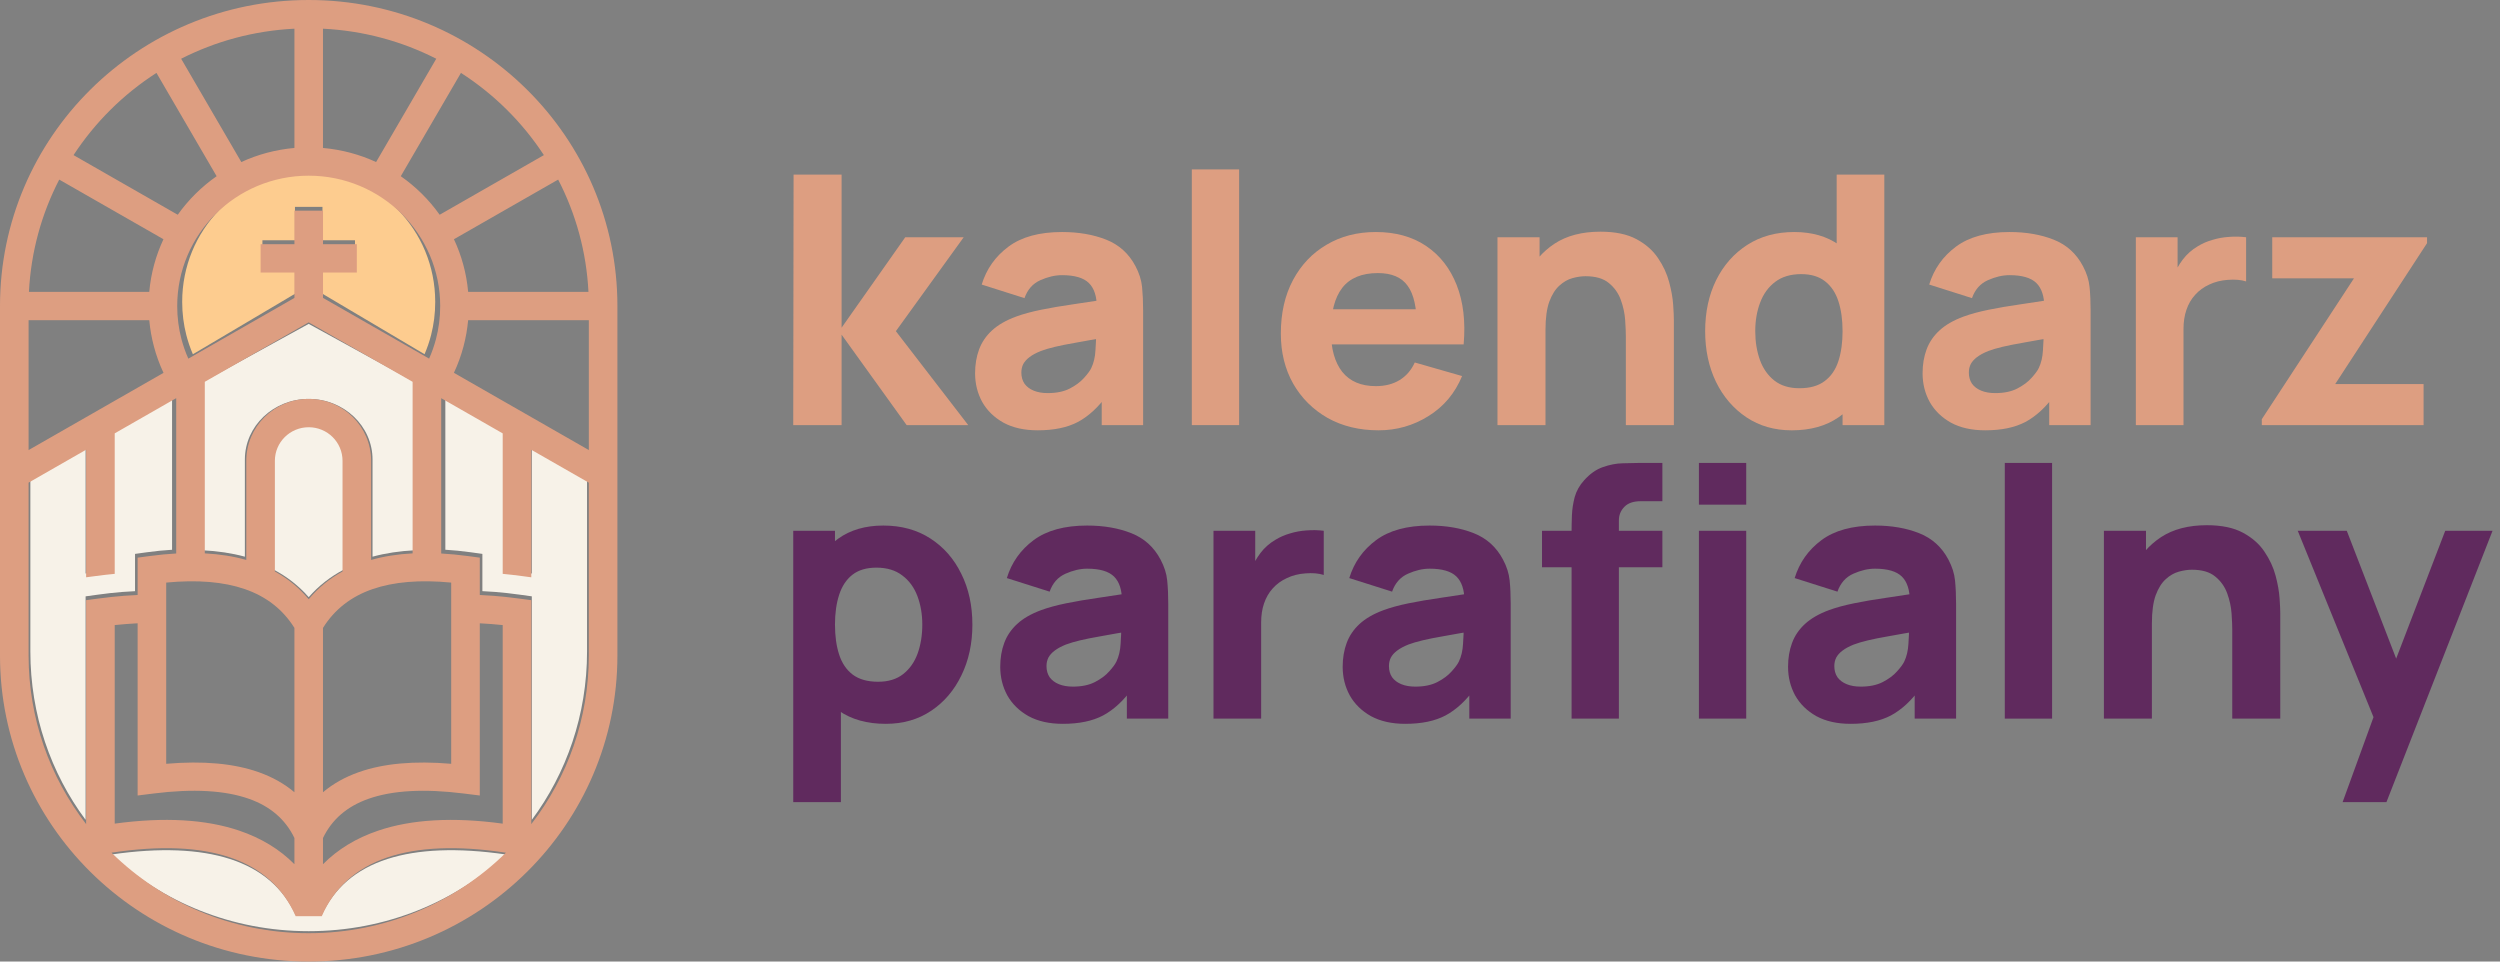 <svg xmlns="http://www.w3.org/2000/svg" width="247" height="95" viewBox="0 0 247 95" fill="none"><rect x="0" y="0" width="247" height="95" fill="#808080" stroke="none"/><path d="M231.45 79.249L235.024 69.419L235.093 72.306L227.016 52.44H231.862L237.293 66.497H236.193L241.589 52.44H246.264L235.781 79.249H231.45Z" fill="#602A5E"></path><path d="M220.547 71V62.236C220.547 61.812 220.525 61.273 220.479 60.62C220.433 59.956 220.29 59.291 220.049 58.627C219.808 57.962 219.413 57.407 218.863 56.96C218.325 56.513 217.557 56.289 216.56 56.289C216.159 56.289 215.73 56.353 215.272 56.479C214.813 56.605 214.384 56.851 213.983 57.218C213.582 57.573 213.249 58.1 212.986 58.799C212.734 59.497 212.608 60.425 212.608 61.583L209.927 60.311C209.927 58.844 210.225 57.47 210.821 56.186C211.416 54.903 212.31 53.866 213.501 53.076C214.704 52.285 216.217 51.89 218.038 51.89C219.493 51.89 220.679 52.136 221.596 52.629C222.512 53.122 223.223 53.746 223.727 54.502C224.242 55.258 224.609 56.049 224.827 56.874C225.044 57.687 225.176 58.432 225.222 59.108C225.268 59.784 225.291 60.276 225.291 60.586V71H220.547ZM207.865 71V52.44H212.024V58.592H212.608V71H207.865Z" fill="#602A5E"></path><path d="M198.073 71V45.738H202.747V71H198.073Z" fill="#602A5E"></path><path d="M182.846 71.515C181.517 71.515 180.389 71.263 179.461 70.759C178.544 70.244 177.845 69.562 177.364 68.714C176.895 67.855 176.66 66.91 176.66 65.879C176.66 65.019 176.791 64.235 177.055 63.524C177.318 62.814 177.742 62.19 178.327 61.651C178.922 61.101 179.719 60.643 180.715 60.276C181.403 60.024 182.222 59.801 183.173 59.606C184.124 59.411 185.201 59.228 186.404 59.056C187.607 58.873 188.93 58.672 190.373 58.455L188.689 59.383C188.689 58.283 188.426 57.475 187.899 56.96C187.372 56.444 186.49 56.186 185.252 56.186C184.565 56.186 183.849 56.352 183.104 56.685C182.359 57.017 181.838 57.607 181.54 58.455L177.313 57.114C177.782 55.579 178.665 54.33 179.959 53.368C181.254 52.406 183.018 51.924 185.252 51.924C186.891 51.924 188.346 52.176 189.617 52.681C190.889 53.185 191.851 54.055 192.504 55.293C192.871 55.98 193.089 56.667 193.157 57.355C193.226 58.042 193.261 58.81 193.261 59.658V71H189.17V67.185L189.755 67.975C188.85 69.224 187.87 70.129 186.816 70.691C185.774 71.24 184.45 71.515 182.846 71.515ZM183.843 67.838C184.702 67.838 185.424 67.689 186.008 67.391C186.604 67.082 187.074 66.732 187.418 66.343C187.773 65.953 188.013 65.627 188.139 65.363C188.38 64.859 188.517 64.275 188.552 63.61C188.598 62.934 188.621 62.373 188.621 61.926L189.995 62.27C188.609 62.499 187.486 62.694 186.627 62.854C185.768 63.003 185.075 63.141 184.548 63.267C184.021 63.393 183.557 63.53 183.156 63.679C182.697 63.862 182.325 64.063 182.039 64.281C181.764 64.487 181.557 64.716 181.42 64.968C181.294 65.22 181.231 65.501 181.231 65.81C181.231 66.234 181.334 66.6 181.54 66.91C181.758 67.208 182.062 67.437 182.451 67.597C182.841 67.758 183.305 67.838 183.843 67.838Z" fill="#602A5E"></path><path d="M155.272 71V52.509C155.272 52.039 155.284 51.506 155.306 50.91C155.329 50.315 155.421 49.713 155.581 49.106C155.753 48.499 156.063 47.949 156.509 47.456C157.082 46.815 157.701 46.379 158.365 46.15C159.041 45.91 159.694 45.784 160.325 45.772C160.955 45.749 161.493 45.738 161.94 45.738H164.243V49.519H162.112C161.379 49.519 160.834 49.708 160.479 50.086C160.124 50.452 159.946 50.893 159.946 51.409V71H155.272ZM152.351 56.049V52.44H164.243V56.049H152.351ZM167.852 49.862V45.738H172.526V49.862H167.852ZM167.852 71V52.44H172.526V71H167.852Z" fill="#602A5E"></path><path d="M138.843 71.515C137.514 71.515 136.385 71.263 135.457 70.759C134.541 70.244 133.842 69.562 133.361 68.714C132.891 67.855 132.656 66.91 132.656 65.879C132.656 65.019 132.788 64.235 133.052 63.524C133.315 62.814 133.739 62.19 134.323 61.651C134.919 61.101 135.715 60.643 136.712 60.276C137.399 60.024 138.219 59.801 139.169 59.606C140.12 59.411 141.197 59.228 142.4 59.056C143.603 58.873 144.926 58.672 146.37 58.455L144.686 59.383C144.686 58.283 144.422 57.475 143.895 56.96C143.368 56.444 142.486 56.186 141.249 56.186C140.561 56.186 139.845 56.352 139.101 56.685C138.356 57.017 137.835 57.607 137.537 58.455L133.309 57.114C133.779 55.579 134.661 54.33 135.956 53.368C137.25 52.406 139.015 51.924 141.249 51.924C142.887 51.924 144.342 52.176 145.614 52.681C146.886 53.185 147.848 54.055 148.501 55.293C148.868 55.98 149.085 56.667 149.154 57.355C149.223 58.042 149.257 58.81 149.257 59.658V71H145.167V67.185L145.751 67.975C144.846 69.224 143.867 70.129 142.813 70.691C141.77 71.24 140.447 71.515 138.843 71.515ZM139.84 67.838C140.699 67.838 141.421 67.689 142.005 67.391C142.601 67.082 143.07 66.732 143.414 66.343C143.769 65.953 144.01 65.627 144.136 65.363C144.377 64.859 144.514 64.275 144.548 63.61C144.594 62.934 144.617 62.373 144.617 61.926L145.992 62.27C144.606 62.499 143.483 62.694 142.624 62.854C141.764 63.003 141.071 63.141 140.544 63.267C140.017 63.393 139.553 63.53 139.152 63.679C138.694 63.862 138.322 64.063 138.035 64.281C137.76 64.487 137.554 64.716 137.417 64.968C137.291 65.22 137.228 65.501 137.228 65.81C137.228 66.234 137.331 66.6 137.537 66.91C137.755 67.208 138.058 67.437 138.448 67.597C138.837 67.758 139.301 67.838 139.84 67.838Z" fill="#602A5E"></path><path d="M119.892 71V52.44H124.017V56.977L123.57 56.392C123.81 55.751 124.131 55.166 124.532 54.639C124.933 54.112 125.426 53.677 126.01 53.333C126.457 53.059 126.944 52.846 127.471 52.698C127.998 52.537 128.542 52.44 129.103 52.405C129.665 52.36 130.226 52.371 130.787 52.44V56.805C130.272 56.644 129.67 56.593 128.983 56.65C128.307 56.696 127.694 56.851 127.144 57.114C126.594 57.366 126.13 57.704 125.752 58.128C125.374 58.541 125.088 59.033 124.893 59.606C124.698 60.167 124.601 60.803 124.601 61.514V71H119.892Z" fill="#602A5E"></path><path d="M105.009 71.515C103.68 71.515 102.552 71.263 101.624 70.759C100.707 70.244 100.009 69.562 99.527 68.714C99.058 67.855 98.823 66.91 98.823 65.879C98.823 65.019 98.954 64.235 99.218 63.524C99.481 62.814 99.905 62.19 100.49 61.651C101.085 61.101 101.882 60.643 102.878 60.276C103.566 60.024 104.385 59.801 105.336 59.606C106.287 59.411 107.364 59.228 108.567 59.056C109.77 58.873 111.093 58.672 112.537 58.455L110.852 59.383C110.852 58.283 110.589 57.475 110.062 56.96C109.535 56.444 108.653 56.186 107.415 56.186C106.728 56.186 106.012 56.352 105.267 56.685C104.523 57.017 104.001 57.607 103.703 58.455L99.476 57.114C99.945 55.579 100.828 54.33 102.122 53.368C103.417 52.406 105.181 51.924 107.415 51.924C109.054 51.924 110.509 52.176 111.78 52.681C113.052 53.185 114.014 54.055 114.667 55.293C115.034 55.98 115.252 56.667 115.321 57.355C115.389 58.042 115.424 58.81 115.424 59.658V71H111.334V67.185L111.918 67.975C111.013 69.224 110.033 70.129 108.979 70.691C107.937 71.24 106.613 71.515 105.009 71.515ZM106.006 67.838C106.865 67.838 107.587 67.689 108.171 67.391C108.767 67.082 109.237 66.732 109.581 66.343C109.936 65.953 110.176 65.627 110.302 65.363C110.543 64.859 110.681 64.275 110.715 63.61C110.761 62.934 110.784 62.373 110.784 61.926L112.158 62.27C110.772 62.499 109.649 62.694 108.79 62.854C107.931 63.003 107.238 63.141 106.711 63.267C106.184 63.393 105.72 63.53 105.319 63.679C104.86 63.862 104.488 64.063 104.202 64.281C103.927 64.487 103.721 64.716 103.583 64.968C103.457 65.22 103.394 65.501 103.394 65.81C103.394 66.234 103.497 66.6 103.703 66.91C103.921 67.208 104.225 67.437 104.614 67.597C105.004 67.758 105.468 67.838 106.006 67.838Z" fill="#602A5E"></path><path d="M87.514 71.515C85.67 71.515 84.129 71.086 82.891 70.227C81.654 69.367 80.72 68.199 80.09 66.721C79.471 65.243 79.162 63.576 79.162 61.72C79.162 59.864 79.471 58.197 80.09 56.719C80.709 55.241 81.62 54.072 82.823 53.213C84.025 52.354 85.509 51.924 87.273 51.924C89.049 51.924 90.596 52.348 91.913 53.196C93.231 54.044 94.251 55.207 94.972 56.685C95.706 58.151 96.072 59.83 96.072 61.72C96.072 63.576 95.711 65.243 94.99 66.721C94.279 68.199 93.283 69.367 91.999 70.227C90.716 71.086 89.221 71.515 87.514 71.515ZM78.372 79.249V52.44H82.496V65.157H83.08V79.249H78.372ZM86.758 67.357C87.766 67.357 88.591 67.105 89.233 66.6C89.874 66.096 90.35 65.42 90.659 64.573C90.968 63.713 91.123 62.762 91.123 61.72C91.123 60.689 90.963 59.749 90.642 58.901C90.321 58.042 89.823 57.361 89.147 56.856C88.482 56.341 87.629 56.083 86.586 56.083C85.612 56.083 84.822 56.318 84.215 56.788C83.619 57.258 83.183 57.916 82.909 58.764C82.633 59.612 82.496 60.597 82.496 61.72C82.496 62.843 82.633 63.828 82.909 64.676C83.183 65.523 83.63 66.182 84.249 66.652C84.879 67.122 85.715 67.357 86.758 67.357Z" fill="#602A5E"></path><path d="M223.466 42V41.416L232.574 27.496H224.497V23.44H239.792V24.024L230.718 37.944H239.449V42H223.466Z" fill="#DD9E81"></path><path d="M211.021 42V23.44H215.145V27.977L214.698 27.392C214.939 26.751 215.26 26.166 215.661 25.64C216.061 25.113 216.554 24.677 217.138 24.333C217.585 24.058 218.072 23.846 218.599 23.698C219.126 23.537 219.67 23.44 220.232 23.405C220.793 23.36 221.355 23.371 221.916 23.44V27.805C221.4 27.644 220.799 27.593 220.111 27.65C219.436 27.696 218.823 27.851 218.273 28.114C217.723 28.366 217.259 28.704 216.881 29.128C216.503 29.541 216.216 30.033 216.021 30.606C215.827 31.167 215.729 31.803 215.729 32.514V42H211.021Z" fill="#DD9E81"></path><path d="M196.138 42.515C194.809 42.515 193.68 42.263 192.752 41.759C191.836 41.244 191.137 40.562 190.656 39.714C190.186 38.855 189.951 37.91 189.951 36.879C189.951 36.019 190.083 35.235 190.346 34.524C190.61 33.814 191.034 33.19 191.618 32.651C192.214 32.101 193.01 31.643 194.007 31.276C194.694 31.024 195.513 30.801 196.464 30.606C197.415 30.411 198.492 30.228 199.695 30.056C200.898 29.873 202.221 29.672 203.665 29.455L201.981 30.383C201.981 29.283 201.717 28.475 201.19 27.96C200.663 27.444 199.781 27.186 198.544 27.186C197.856 27.186 197.14 27.352 196.396 27.685C195.651 28.017 195.13 28.607 194.832 29.455L190.604 28.114C191.074 26.579 191.956 25.33 193.251 24.368C194.545 23.405 196.31 22.924 198.544 22.924C200.182 22.924 201.637 23.176 202.909 23.68C204.181 24.185 205.143 25.055 205.796 26.293C206.163 26.98 206.38 27.667 206.449 28.355C206.518 29.042 206.552 29.81 206.552 30.658V42H202.462V38.185L203.046 38.975C202.141 40.224 201.162 41.129 200.108 41.691C199.065 42.24 197.742 42.515 196.138 42.515ZM197.135 38.838C197.994 38.838 198.716 38.689 199.3 38.391C199.896 38.082 200.365 37.732 200.709 37.343C201.064 36.953 201.305 36.627 201.431 36.363C201.671 35.859 201.809 35.275 201.843 34.61C201.889 33.934 201.912 33.373 201.912 32.926L203.287 33.27C201.901 33.499 200.778 33.694 199.919 33.854C199.059 34.003 198.366 34.141 197.839 34.267C197.312 34.393 196.848 34.53 196.447 34.679C195.989 34.862 195.617 35.063 195.33 35.281C195.055 35.487 194.849 35.716 194.711 35.968C194.585 36.22 194.522 36.501 194.522 36.81C194.522 37.234 194.626 37.6 194.832 37.91C195.049 38.208 195.353 38.437 195.743 38.597C196.132 38.758 196.596 38.838 197.135 38.838Z" fill="#DD9E81"></path><path d="M177.028 42.516C175.321 42.516 173.826 42.086 172.543 41.227C171.259 40.367 170.257 39.199 169.535 37.721C168.825 36.243 168.47 34.576 168.47 32.72C168.47 30.83 168.831 29.151 169.552 27.685C170.286 26.207 171.311 25.044 172.629 24.196C173.946 23.348 175.493 22.924 177.269 22.924C179.033 22.924 180.517 23.354 181.72 24.213C182.922 25.073 183.833 26.241 184.452 27.719C185.071 29.197 185.38 30.864 185.38 32.72C185.38 34.576 185.065 36.243 184.435 37.721C183.816 39.199 182.888 40.367 181.651 41.227C180.413 42.086 178.872 42.516 177.028 42.516ZM177.784 38.357C178.827 38.357 179.657 38.122 180.276 37.652C180.906 37.182 181.359 36.524 181.634 35.676C181.909 34.828 182.046 33.843 182.046 32.72C182.046 31.597 181.909 30.612 181.634 29.764C181.359 28.916 180.918 28.258 180.31 27.788C179.715 27.318 178.93 27.083 177.956 27.083C176.913 27.083 176.054 27.341 175.378 27.857C174.714 28.361 174.221 29.043 173.9 29.902C173.579 30.75 173.419 31.689 173.419 32.72C173.419 33.763 173.574 34.714 173.883 35.573C174.192 36.421 174.668 37.097 175.309 37.601C175.951 38.105 176.776 38.357 177.784 38.357ZM182.046 42V29.283H181.462V17.253H186.17V42H182.046Z" fill="#DD9E81"></path><path d="M160.634 42V33.236C160.634 32.812 160.611 32.273 160.566 31.62C160.52 30.956 160.377 30.291 160.136 29.627C159.895 28.962 159.5 28.407 158.95 27.96C158.412 27.513 157.644 27.29 156.647 27.29C156.246 27.29 155.817 27.353 155.358 27.479C154.9 27.605 154.471 27.851 154.07 28.218C153.669 28.573 153.336 29.1 153.073 29.799C152.821 30.497 152.695 31.425 152.695 32.583L150.014 31.311C150.014 29.844 150.312 28.47 150.908 27.186C151.503 25.903 152.397 24.866 153.588 24.076C154.791 23.285 156.304 22.89 158.125 22.89C159.58 22.89 160.766 23.137 161.683 23.629C162.599 24.122 163.309 24.746 163.814 25.502C164.329 26.258 164.696 27.049 164.913 27.874C165.131 28.687 165.263 29.432 165.309 30.108C165.355 30.784 165.377 31.276 165.377 31.586V42H160.634ZM147.952 42V23.44H152.11V29.592H152.695V42H147.952Z" fill="#DD9E81"></path><path d="M136.205 42.515C134.304 42.515 132.625 42.109 131.17 41.295C129.727 40.47 128.592 39.342 127.768 37.91C126.954 36.466 126.547 34.816 126.547 32.961C126.547 30.933 126.948 29.168 127.75 27.667C128.552 26.167 129.658 25.004 131.067 24.179C132.476 23.343 134.097 22.924 135.93 22.924C137.878 22.924 139.534 23.383 140.897 24.299C142.26 25.216 143.269 26.505 143.922 28.166C144.575 29.827 144.804 31.78 144.609 34.026H139.986V32.307C139.986 30.417 139.683 29.059 139.075 28.235C138.48 27.398 137.5 26.98 136.137 26.98C134.544 26.98 133.37 27.467 132.614 28.441C131.869 29.403 131.497 30.829 131.497 32.72C131.497 34.45 131.869 35.79 132.614 36.741C133.37 37.681 134.475 38.15 135.93 38.15C136.847 38.15 137.632 37.95 138.285 37.549C138.938 37.148 139.436 36.569 139.78 35.813L144.454 37.154C143.755 38.849 142.65 40.167 141.138 41.106C139.637 42.046 137.993 42.515 136.205 42.515ZM130.053 34.026V30.555H142.358V34.026H130.053Z" fill="#DD9E81"></path><path d="M117.752 42V16.738H122.426V42H117.752Z" fill="#DD9E81"></path><path d="M102.526 42.515C101.197 42.515 100.068 42.263 99.14 41.759C98.224 41.244 97.525 40.562 97.043 39.714C96.574 38.855 96.339 37.91 96.339 36.879C96.339 36.019 96.471 35.235 96.734 34.524C96.998 33.814 97.421 33.19 98.006 32.651C98.602 32.101 99.398 31.643 100.395 31.276C101.082 31.024 101.901 30.801 102.852 30.606C103.803 30.411 104.88 30.228 106.083 30.056C107.286 29.873 108.609 29.672 110.053 29.455L108.368 30.383C108.368 29.283 108.105 28.475 107.578 27.96C107.051 27.444 106.169 27.186 104.931 27.186C104.244 27.186 103.528 27.352 102.783 27.685C102.039 28.017 101.517 28.607 101.219 29.455L96.992 28.114C97.462 26.579 98.344 25.33 99.638 24.368C100.933 23.405 102.697 22.924 104.931 22.924C106.57 22.924 108.025 23.176 109.296 23.68C110.568 24.185 111.531 25.055 112.184 26.293C112.55 26.98 112.768 27.667 112.837 28.355C112.905 29.042 112.94 29.81 112.94 30.658V42H108.85V38.185L109.434 38.975C108.529 40.224 107.549 41.129 106.495 41.691C105.453 42.24 104.129 42.515 102.526 42.515ZM103.522 38.838C104.382 38.838 105.103 38.689 105.688 38.391C106.283 38.082 106.753 37.732 107.097 37.343C107.452 36.953 107.693 36.627 107.819 36.363C108.059 35.859 108.197 35.275 108.231 34.61C108.277 33.934 108.3 33.373 108.3 32.926L109.675 33.27C108.288 33.499 107.166 33.694 106.306 33.854C105.447 34.003 104.754 34.141 104.227 34.267C103.7 34.393 103.236 34.53 102.835 34.679C102.377 34.862 102.004 35.063 101.718 35.281C101.443 35.487 101.237 35.716 101.099 35.968C100.973 36.22 100.91 36.501 100.91 36.81C100.91 37.234 101.013 37.6 101.219 37.91C101.437 38.208 101.741 38.437 102.13 38.597C102.52 38.758 102.984 38.838 103.522 38.838Z" fill="#DD9E81"></path><path d="M78.372 42L78.406 17.253H83.149V32.376L89.439 23.44H95.213L88.511 32.72L95.66 42H89.576L83.149 33.064V42H78.372Z" fill="#DD9E81"></path><path d="M30.5 59C29.524 57.882 28.358 56.968 27 56.259V45.315C27 44.4 27.392 43.571 28.025 42.971C28.659 42.371 29.534 42 30.5 42C31.466 42 32.342 42.371 32.975 42.971C33.608 43.571 34 44.4 34 45.315V56.259C32.642 56.968 31.476 57.883 30.5 59Z" fill="#F7F2E8"></path><path d="M20.001 54.365V37.756L30.498 32L41 37.759V54.365C39.483 54.44 38.085 54.652 36.807 55V45.402C36.807 43.748 36.101 42.251 34.96 41.166C33.819 40.083 32.242 39.412 30.501 39.412C28.759 39.412 27.182 40.082 26.041 41.166C24.899 42.25 24.193 43.748 24.193 45.402V55C22.916 54.652 21.517 54.441 20 54.365H20.001Z" fill="#F7F2E8"></path><path d="M43 29.824C43 30.964 42.858 32.061 42.593 33.097C42.425 33.753 42.207 34.388 41.946 34.997L31.859 29.023V26.526H35.073V23.737H31.859V20.439H29.142V23.737H25.927V26.526H29.142V29.026L19.056 35C18.793 34.389 18.575 33.751 18.406 33.093C18.142 32.058 18 30.963 18 29.824C18 26.282 19.399 23.076 21.661 20.756C23.923 18.435 27.048 17 30.5 17C33.952 17 37.077 18.435 39.338 20.756C41.6 23.076 42.999 26.283 42.999 29.824H43Z" fill="#FDCC8F"></path><path d="M8.457 56.664L9.344 56.541C9.95 56.458 10.559 56.384 11.168 56.324V42.471L17 39V54.316C16.201 54.361 15.374 54.444 14.516 54.563L13.341 54.725V58.408C12.91 58.426 12.486 58.452 12.067 58.486C11.303 58.547 10.492 58.637 9.632 58.757L8.457 58.919V81C5.034 76.391 3 70.627 3 64.374V47.332L8.457 44.085V56.665V56.664Z" fill="#F7F2E8"></path><path d="M22.717 84.868C25.827 85.869 27.987 87.746 29.209 90.4H31.792C33.013 87.745 35.173 85.868 38.283 84.868C41.292 83.9 45.193 83.726 50 84.426C44.995 89.108 38.105 92 30.5 92C22.895 92 16.005 89.108 11 84.426C15.807 83.726 19.708 83.9 22.717 84.868Z" fill="#F7F2E8"></path><path d="M47.66 58.406V54.724L46.484 54.561C45.627 54.442 44.799 54.36 44 54.314V39L49.833 42.471V56.322C50.442 56.382 51.05 56.456 51.657 56.54L52.544 56.663V44.085L58 47.332V64.373C58 70.626 55.966 76.39 52.544 81V58.918L51.368 58.755C50.508 58.636 49.697 58.546 48.933 58.484C48.514 58.451 48.09 58.425 47.66 58.406Z" fill="#F7F2E8"></path><path d="M30.5 0C38.922 0 46.547 3.384 52.067 8.857C57.586 14.328 61 21.887 61 30.236V64.763C61 73.113 57.586 80.672 52.067 86.143C46.547 91.616 38.922 95 30.5 95C22.078 95 14.453 91.616 8.933 86.143C3.414 80.672 0 73.113 0 64.763V30.236C0 21.887 3.414 14.327 8.933 8.856C14.453 3.384 22.078 0 30.5 0ZM29.088 2.835C25.072 3.035 21.282 4.083 17.897 5.803L23.842 16.01C25.461 15.264 27.229 14.782 29.089 14.619V2.835H29.088ZM21.314 21.129C18.963 23.46 17.509 26.68 17.509 30.236C17.509 31.38 17.656 32.48 17.931 33.519C18.107 34.18 18.333 34.821 18.606 35.434L29.089 29.435V26.924H25.748V24.124H29.089V20.812H31.913V24.124H35.254V26.924H31.913V29.432L42.396 35.432C42.669 34.82 42.894 34.182 43.069 33.523C43.345 32.483 43.492 31.381 43.492 30.236C43.492 26.679 42.037 23.46 39.687 21.129C37.336 18.799 34.088 17.358 30.501 17.358C26.913 17.358 23.665 18.799 21.314 21.129H21.314ZM45.814 78.398C41.907 77.909 38.766 78.085 36.388 78.928C34.286 79.673 32.794 80.961 31.912 82.793V85.383C33.36 83.921 35.179 82.806 37.372 82.065C40.642 80.959 44.738 80.702 49.667 81.376V61.757C49.286 61.718 48.904 61.683 48.521 61.653C48.133 61.623 47.761 61.599 47.403 61.582V78.596L45.814 78.398H45.814ZM35.44 76.292C37.88 75.427 40.927 75.151 44.578 75.463V57.559C41.499 57.264 38.911 57.478 36.814 58.202C34.684 58.936 33.05 60.214 31.912 62.035V78.274C32.9 77.436 34.077 76.775 35.44 76.292ZM26.14 41.203C27.255 40.097 28.798 39.412 30.5 39.412C32.202 39.412 33.745 40.096 34.86 41.203C35.976 42.309 36.666 43.837 36.666 45.526V55.322C37.916 54.967 39.282 54.751 40.766 54.673V37.725L30.497 31.847L20.234 37.722V54.673C21.717 54.751 23.084 54.967 24.334 55.322V45.526C24.334 43.837 25.024 42.309 26.14 41.203H26.14ZM33.842 56.465V45.526C33.842 44.611 33.468 43.782 32.864 43.182C32.259 42.583 31.423 42.211 30.5 42.211C29.577 42.211 28.741 42.583 28.137 43.182C27.532 43.782 27.158 44.61 27.158 45.526V56.465C28.454 57.174 29.568 58.088 30.5 59.205C31.432 58.088 32.547 57.174 33.842 56.465ZM29.088 82.792C28.205 80.961 26.713 79.672 24.611 78.927C22.234 78.085 19.091 77.908 15.186 78.397L13.597 78.596V61.581C13.24 61.599 12.867 61.623 12.479 61.653C12.096 61.682 11.714 61.717 11.333 61.757V81.375C16.262 80.701 20.358 80.958 23.628 82.064C25.821 82.806 27.64 83.92 29.088 85.383V82.792ZM16.421 75.463C20.073 75.15 23.12 75.427 25.56 76.292C26.923 76.775 28.099 77.436 29.088 78.274V62.035C27.949 60.214 26.315 58.936 24.185 58.202C22.088 57.478 19.5 57.265 16.421 57.559V75.463ZM31.912 2.835V14.619C33.772 14.782 35.539 15.264 37.158 16.01L43.103 5.803C39.717 4.083 35.927 3.034 31.912 2.835ZM50.07 10.835C48.697 9.474 47.178 8.254 45.542 7.202L39.597 17.41C40.343 17.93 41.04 18.513 41.683 19.15C42.326 19.787 42.913 20.479 43.439 21.218L53.735 15.325C52.673 13.702 51.444 12.197 50.07 10.835ZM55.146 17.743L44.849 23.636C45.602 25.241 46.088 26.993 46.253 28.837H58.14C57.939 24.856 56.881 21.099 55.146 17.743ZM58.176 31.636H46.252C46.172 32.522 46.016 33.39 45.793 34.234C45.554 35.135 45.235 36.004 44.846 36.835L58.176 44.465V31.637V31.636ZM52.491 59.298V81.424C56.057 76.805 58.176 71.03 58.176 64.764V47.69L52.491 44.436V57.038L51.567 56.915C50.935 56.831 50.301 56.757 49.667 56.697V42.819L43.591 39.341V54.685C44.423 54.731 45.285 54.813 46.178 54.932L47.403 55.095V58.785C47.852 58.804 48.294 58.83 48.73 58.864C49.526 58.925 50.371 59.015 51.267 59.135L52.491 59.298ZM30.5 92.2C38.1 92.2 44.984 89.163 49.985 84.246C45.182 83.511 41.284 83.693 38.277 84.71C35.168 85.761 33.011 87.732 31.791 90.519H29.21C27.989 87.731 25.832 85.761 22.723 84.71C19.716 83.693 15.818 83.511 11.015 84.246C16.016 89.163 22.9 92.2 30.5 92.2ZM2.824 64.763C2.824 71.029 4.943 76.804 8.509 81.423V59.297L9.734 59.134C10.63 59.015 11.475 58.925 12.271 58.863C12.707 58.829 13.149 58.803 13.598 58.785V55.095L14.822 54.932C15.716 54.813 16.578 54.73 17.41 54.684V39.337L11.334 42.815V56.696C10.699 56.757 10.065 56.83 9.434 56.915L8.509 57.038V44.432L2.824 47.686V64.763V64.763ZM2.824 44.468L16.155 36.838C15.765 36.005 15.446 35.134 15.207 34.23C14.983 33.387 14.829 32.52 14.748 31.636H2.824V44.468ZM2.86 28.837H14.747C14.911 26.993 15.398 25.241 16.15 23.636L5.853 17.743C4.118 21.099 3.061 24.857 2.859 28.837L2.86 28.837ZM17.561 21.218C18.087 20.479 18.674 19.787 19.317 19.15C19.96 18.512 20.657 17.93 21.403 17.41L15.458 7.202C13.821 8.255 12.303 9.474 10.93 10.835C9.556 12.198 8.327 13.702 7.265 15.325L17.561 21.218Z" fill="#DD9E81"></path></svg>